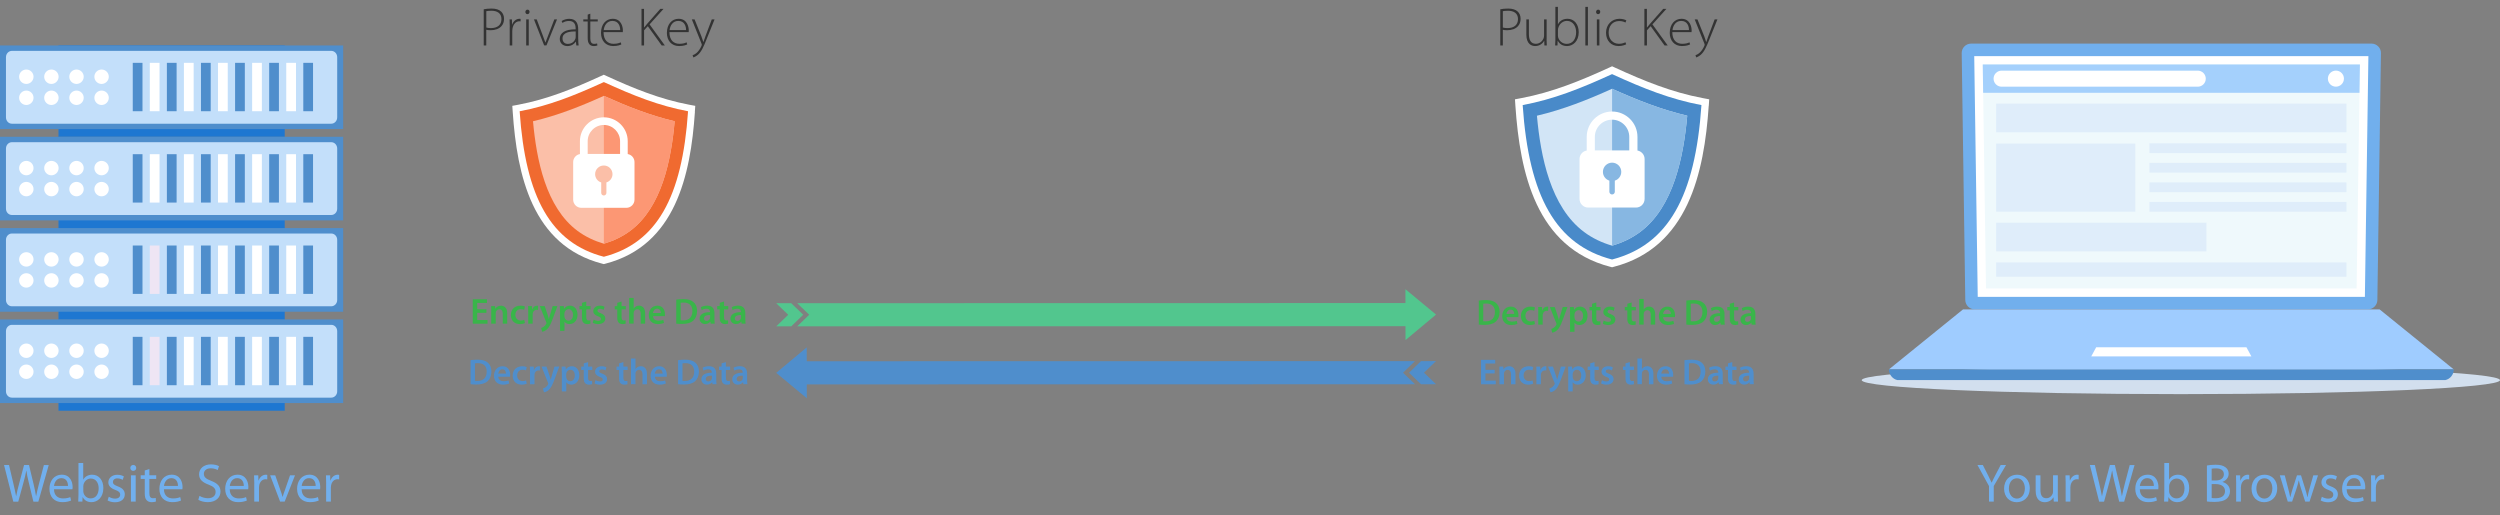 <?xml version="1.0" encoding="UTF-8"?><svg id="a" xmlns="http://www.w3.org/2000/svg" viewBox="0 0 762.69 157.17"><rect x="0" y="0" width="762.69" height="157.17" fill="#808080" stroke="none"/><defs><style>.b{fill:#333;}.b,.c,.d,.e,.f,.g,.h,.i,.j,.k,.l,.m,.n,.o,.p,.q,.r,.s,.t,.u,.v,.w,.x{stroke-width:0px;}.c{fill:#eff9fc;}.c,.d,.f,.g,.l,.n,.o,.p,.q,.r,.s,.t,.u,.w{fill-rule:evenodd;}.d{fill:#d2dfee;}.e,.p{fill:#4f8ecc;}.f{fill:#fc9774;}.g{fill:#87b7e2;}.h{fill:#eee5f4;}.i{fill:#52c68e;}.j{fill:#dfedfa;}.k{fill:#39b54a;}.l,.x{fill:#71afed;}.m{fill:#1e77d1;}.n{fill:#d2e5f6;}.o{fill:#f06a30;}.q{fill:#fbbfa8;}.r{fill:#c3dffa;}.s{fill:#498ac9;}.t,.v{fill:#fff;}.u{fill:#a4d0fc;}.w{fill:#9fccff;}</style></defs><rect class="m" x="17.84" y="13.87" width="69.02" height="27.86"/><rect class="e" y="13.87" width="104.7" height="25.51"/><path class="r" d="M3.62,15.52h97.45c.99,0,1.8.86,1.8,1.92v18.38c0,1.05-.81,1.92-1.8,1.92H3.62c-.99,0-1.8-.86-1.8-1.92v-18.38c0-1.05.81-1.92,1.8-1.92Z"/><path class="t" d="M8.03,21.21c1.22,0,2.2.99,2.2,2.2s-.99,2.2-2.2,2.2-2.2-.99-2.2-2.2.99-2.2,2.2-2.2h0ZM8.03,27.63c1.22,0,2.2.99,2.2,2.2s-.99,2.2-2.2,2.2-2.2-.99-2.2-2.2.99-2.2,2.2-2.2h0ZM30.99,27.63c1.22,0,2.2.99,2.2,2.2s-.99,2.2-2.2,2.2-2.2-.99-2.2-2.2.99-2.2,2.2-2.2h0ZM23.34,27.63c1.22,0,2.2.99,2.2,2.2s-.99,2.2-2.2,2.2-2.2-.99-2.2-2.2.99-2.2,2.2-2.2h0ZM15.68,27.63c1.22,0,2.2.99,2.2,2.2s-.99,2.2-2.2,2.2-2.2-.99-2.2-2.2.99-2.2,2.2-2.2h0ZM30.99,21.21c1.22,0,2.2.99,2.2,2.2s-.99,2.2-2.2,2.2-2.2-.99-2.2-2.2.99-2.2,2.2-2.2h0ZM23.34,21.21c1.22,0,2.2.99,2.2,2.2s-.99,2.2-2.2,2.2-2.2-.99-2.2-2.2.99-2.2,2.2-2.2h0ZM15.68,21.21c1.22,0,2.2.99,2.2,2.2s-.99,2.2-2.2,2.2-2.2-.99-2.2-2.2.99-2.2,2.2-2.2Z"/><rect class="e" x="40.5" y="19.17" width="2.97" height="14.76"/><rect class="v" x="45.7" y="19.17" width="2.97" height="14.76"/><rect class="e" x="50.91" y="19.17" width="2.97" height="14.76"/><rect class="v" x="56.11" y="19.17" width="2.97" height="14.76"/><rect class="e" x="61.31" y="19.17" width="2.97" height="14.76"/><rect class="v" x="66.51" y="19.17" width="2.97" height="14.76"/><rect class="e" x="71.72" y="19.17" width="2.97" height="14.76"/><rect class="v" x="76.92" y="19.17" width="2.97" height="14.76"/><rect class="e" x="82.12" y="19.17" width="2.97" height="14.76"/><rect class="v" x="87.33" y="19.17" width="2.97" height="14.76"/><rect class="e" x="92.53" y="19.17" width="2.97" height="14.76"/><rect class="m" x="17.84" y="41.73" width="69.02" height="27.86"/><rect class="e" y="41.73" width="104.7" height="25.51"/><path class="r" d="M3.62,43.38h97.45c.99,0,1.8.86,1.8,1.92v18.38c0,1.05-.81,1.91-1.8,1.91H3.62c-.99,0-1.8-.86-1.8-1.91v-18.38c0-1.05.81-1.92,1.8-1.92Z"/><path class="t" d="M8.03,49.08c1.22,0,2.2.99,2.2,2.2s-.99,2.2-2.2,2.2-2.2-.99-2.2-2.2.99-2.2,2.2-2.2h0ZM8.03,55.49c1.22,0,2.2.99,2.2,2.2s-.99,2.2-2.2,2.2-2.2-.99-2.2-2.2.99-2.2,2.2-2.2h0ZM30.99,55.49c1.22,0,2.2.99,2.2,2.2s-.99,2.2-2.2,2.2-2.2-.99-2.2-2.2.99-2.2,2.2-2.2h0ZM23.34,55.49c1.22,0,2.2.99,2.2,2.2s-.99,2.2-2.2,2.2-2.2-.99-2.2-2.2.99-2.2,2.2-2.2h0ZM15.68,55.49c1.22,0,2.2.99,2.2,2.2s-.99,2.2-2.2,2.2-2.2-.99-2.2-2.2.99-2.2,2.2-2.2h0ZM30.99,49.08c1.22,0,2.2.99,2.2,2.2s-.99,2.2-2.2,2.2-2.2-.99-2.2-2.2.99-2.2,2.2-2.2h0ZM23.34,49.08c1.22,0,2.2.99,2.2,2.2s-.99,2.2-2.2,2.2-2.2-.99-2.2-2.2.99-2.2,2.2-2.2h0ZM15.68,49.08c1.22,0,2.2.99,2.2,2.2s-.99,2.2-2.2,2.2-2.2-.99-2.2-2.2.99-2.2,2.2-2.2Z"/><rect class="e" x="40.5" y="47.04" width="2.97" height="14.76"/><rect class="v" x="45.7" y="47.04" width="2.97" height="14.76"/><rect class="e" x="50.91" y="47.04" width="2.97" height="14.76"/><rect class="v" x="56.11" y="47.04" width="2.97" height="14.76"/><rect class="e" x="61.31" y="47.04" width="2.97" height="14.76"/><rect class="v" x="66.51" y="47.04" width="2.97" height="14.76"/><rect class="e" x="71.72" y="47.04" width="2.97" height="14.76"/><rect class="v" x="76.92" y="47.04" width="2.97" height="14.76"/><rect class="e" x="82.12" y="47.04" width="2.97" height="14.76"/><rect class="v" x="87.33" y="47.04" width="2.97" height="14.76"/><rect class="e" x="92.53" y="47.04" width="2.97" height="14.76"/><rect class="m" x="17.84" y="69.59" width="69.02" height="27.86"/><rect class="e" y="69.59" width="104.7" height="25.51"/><path class="r" d="M3.62,71.24h97.45c.99,0,1.8.86,1.8,1.91v18.38c0,1.05-.81,1.91-1.8,1.91H3.62c-.99,0-1.8-.86-1.8-1.91v-18.38c0-1.05.81-1.91,1.8-1.91Z"/><path class="t" d="M8.03,76.94c1.22,0,2.2.99,2.2,2.2s-.99,2.2-2.2,2.2-2.2-.99-2.2-2.2.99-2.2,2.2-2.2h0ZM8.03,83.35c1.22,0,2.2.99,2.2,2.2s-.99,2.2-2.2,2.2-2.2-.99-2.2-2.2.99-2.2,2.2-2.2h0ZM30.99,83.35c1.22,0,2.2.99,2.2,2.2s-.99,2.2-2.2,2.2-2.2-.99-2.2-2.2.99-2.2,2.2-2.2h0ZM23.34,83.35c1.22,0,2.2.99,2.2,2.2s-.99,2.2-2.2,2.2-2.2-.99-2.2-2.2.99-2.2,2.2-2.2h0ZM15.68,83.35c1.22,0,2.2.99,2.2,2.2s-.99,2.2-2.2,2.2-2.2-.99-2.2-2.2.99-2.2,2.2-2.2h0ZM30.99,76.94c1.22,0,2.2.99,2.2,2.2s-.99,2.2-2.2,2.2-2.2-.99-2.2-2.2.99-2.2,2.2-2.2h0ZM23.34,76.94c1.22,0,2.2.99,2.2,2.2s-.99,2.2-2.2,2.2-2.2-.99-2.2-2.2.99-2.2,2.2-2.2h0ZM15.68,76.94c1.22,0,2.2.99,2.2,2.2s-.99,2.2-2.2,2.2-2.2-.99-2.2-2.2.99-2.2,2.2-2.2Z"/><rect class="e" x="40.5" y="74.9" width="2.97" height="14.76"/><rect class="h" x="45.7" y="74.9" width="2.97" height="14.76"/><rect class="e" x="50.91" y="74.9" width="2.97" height="14.76"/><rect class="v" x="56.11" y="74.9" width="2.97" height="14.76"/><rect class="e" x="61.31" y="74.9" width="2.97" height="14.76"/><rect class="v" x="66.51" y="74.9" width="2.97" height="14.76"/><rect class="e" x="71.72" y="74.9" width="2.97" height="14.76"/><rect class="v" x="76.92" y="74.9" width="2.97" height="14.76"/><rect class="e" x="82.12" y="74.9" width="2.97" height="14.76"/><rect class="v" x="87.33" y="74.9" width="2.97" height="14.76"/><rect class="e" x="92.53" y="74.9" width="2.97" height="14.76"/><rect class="m" x="17.84" y="97.45" width="69.02" height="27.86"/><rect class="e" y="97.45" width="104.7" height="25.51"/><path class="r" d="M3.62,99.1h97.45c.99,0,1.8.86,1.8,1.92v18.38c0,1.05-.81,1.91-1.8,1.91H3.62c-.99,0-1.8-.86-1.8-1.91v-18.38c0-1.05.81-1.92,1.8-1.92Z"/><path class="t" d="M8.03,104.8c1.22,0,2.2.99,2.2,2.2s-.99,2.2-2.2,2.2-2.2-.99-2.2-2.2.99-2.2,2.2-2.2h0ZM8.03,111.21c1.22,0,2.2.99,2.2,2.2s-.99,2.2-2.2,2.2-2.2-.99-2.2-2.2.99-2.2,2.2-2.2h0ZM30.99,111.21c1.22,0,2.2.99,2.2,2.2s-.99,2.2-2.2,2.2-2.2-.99-2.2-2.2.99-2.2,2.2-2.2h0ZM23.34,111.21c1.22,0,2.2.99,2.2,2.2s-.99,2.2-2.2,2.2-2.2-.99-2.2-2.2.99-2.2,2.2-2.2h0ZM15.68,111.21c1.22,0,2.2.99,2.2,2.2s-.99,2.2-2.2,2.2-2.2-.99-2.2-2.2.99-2.2,2.2-2.2h0ZM30.99,104.8c1.22,0,2.2.99,2.2,2.2s-.99,2.2-2.2,2.2-2.2-.99-2.2-2.2.99-2.2,2.2-2.2h0ZM23.34,104.8c1.22,0,2.2.99,2.2,2.2s-.99,2.2-2.2,2.2-2.2-.99-2.2-2.2.99-2.2,2.2-2.2h0ZM15.68,104.8c1.22,0,2.2.99,2.2,2.2s-.99,2.2-2.2,2.2-2.2-.99-2.2-2.2.99-2.2,2.2-2.2Z"/><rect class="e" x="40.5" y="102.76" width="2.97" height="14.76"/><rect class="h" x="45.7" y="102.76" width="2.97" height="14.76"/><rect class="e" x="50.91" y="102.76" width="2.97" height="14.76"/><rect class="v" x="56.11" y="102.76" width="2.97" height="14.76"/><rect class="e" x="61.31" y="102.76" width="2.97" height="14.76"/><rect class="v" x="66.51" y="102.76" width="2.97" height="14.76"/><rect class="e" x="71.72" y="102.76" width="2.97" height="14.76"/><rect class="v" x="76.92" y="102.76" width="2.97" height="14.76"/><rect class="e" x="82.12" y="102.76" width="2.97" height="14.76"/><rect class="v" x="87.33" y="102.76" width="2.97" height="14.76"/><rect class="e" x="92.53" y="102.76" width="2.97" height="14.76"/><path class="t" d="M212,34.15c-1.31,19.32-5.96,40.74-27.26,46.28l-.53.14-.53-.14c-21.29-5.54-25.95-26.96-27.26-46.28l-.13-1.86,1.83-.34c8.88-1.67,17.02-4.99,25.2-8.75l.88-.4.88.4c8.18,3.76,16.32,7.08,25.2,8.75l1.83.34-.13,1.86Z"/><path class="o" d="M209.91,33.94c-8.78-1.64-16.6-4.73-25.69-8.9-9.09,4.17-16.92,7.26-25.69,8.9,1.79,26.39,9.62,40.21,25.69,44.39,16.07-4.18,23.9-18,25.69-44.39Z"/><path class="q" d="M205.83,36.99c-7.51-1.76-14.55-4.56-21.61-7.75-7.06,3.19-14.1,5.99-21.61,7.75,1.06,11.74,3.92,26.25,13.56,33.43,2.44,1.81,5.15,3.08,8.05,3.93,2.89-.85,5.61-2.12,8.05-3.93,9.64-7.18,12.51-21.69,13.56-33.43Z"/><path class="f" d="M205.83,36.99c-7.51-1.76-14.55-4.56-21.61-7.75v45.11c2.89-.85,5.61-2.12,8.05-3.93,9.64-7.18,12.51-21.69,13.56-33.43Z"/><path class="t" d="M179.27,46.96h9.9v-3.89c0-1.36-.56-2.6-1.45-3.49-.9-.9-2.13-1.46-3.49-1.46s-2.6.56-3.49,1.46c-.9.9-1.45,2.13-1.45,3.49v3.89h0ZM191.51,46.96v.04c1.17.2,2.06,1.22,2.06,2.44v11.48c0,1.36-1.12,2.48-2.48,2.48h-13.75c-1.36,0-2.48-1.12-2.48-2.48v-11.48c0-1.22.9-2.25,2.06-2.44v-3.92c0-2.01.82-3.83,2.14-5.15,1.32-1.32,3.14-2.14,5.15-2.14s3.83.82,5.15,2.14c1.32,1.32,2.14,3.14,2.14,5.15v3.89Z"/><path class="q" d="M184.22,50.49c1.46,0,2.64,1.18,2.64,2.64,0,1.19-.78,2.19-1.86,2.53v3.19c0,.43-.35.79-.79.79h0c-.43,0-.79-.35-.79-.79v-3.19c-1.08-.33-1.86-1.34-1.86-2.53,0-1.46,1.18-2.64,2.64-2.64Z"/><path class="d" d="M665.33,111.72c53.77,0,97.36,1.91,97.36,4.26s-43.59,4.26-97.36,4.26-97.36-1.91-97.36-4.26,43.59-4.26,97.36-4.26Z"/><path class="l" d="M601.36,13.3h122.12c1.59,0,2.91,1.29,2.89,2.87l-1.09,75.34c-.02,1.58-1.3,2.87-2.89,2.87h-119.94c-1.59,0-2.87-1.29-2.89-2.87l-1.09-75.34c-.02-1.58,1.3-2.87,2.89-2.87Z"/><polygon class="t" points="602.29 17.12 603.36 90.56 721.47 90.56 722.54 17.12 602.29 17.12"/><polygon class="c" points="604.89 19.67 605.88 88.01 718.95 88.01 719.95 19.67 604.89 19.67"/><polygon class="u" points="719.82 28.31 605.01 28.31 604.89 19.67 719.95 19.67 719.82 28.31"/><path class="t" d="M610.64,21.55h59.84c1.35,0,2.45,1.1,2.45,2.45h0c0,1.35-1.1,2.45-2.45,2.45h-59.84c-1.35,0-2.45-1.1-2.45-2.45h0c0-1.35,1.1-2.45,2.45-2.45Z"/><path class="t" d="M712.63,26.44c1.35,0,2.45-1.1,2.45-2.45s-1.1-2.45-2.45-2.45-2.45,1.1-2.45,2.45,1.1,2.45,2.45,2.45Z"/><polygon class="w" points="576.25 112.7 616.01 112.7 708.82 112.7 748.59 112.7 725.95 94.38 708.82 94.38 616.01 94.38 598.88 94.38 576.25 112.7"/><path class="p" d="M576.25,112.7h172.34c0,1.56-1.11,2.94-2.57,3.25h-167.19c-1.46-.32-2.57-1.7-2.57-3.25Z"/><polygon class="t" points="639.5 105.94 645.3 105.94 679.53 105.94 685.33 105.94 686.84 108.72 679.53 108.72 645.3 108.72 637.99 108.72 639.5 105.94"/><rect class="j" x="608.98" y="31.6" width="106.87" height="8.76"/><rect class="j" x="655.74" y="43.72" width="60.11" height="2.98"/><rect class="j" x="608.98" y="43.8" width="42.45" height="20.78"/><rect class="j" x="608.98" y="67.94" width="64.16" height="8.76"/><rect class="j" x="608.98" y="80.05" width="106.87" height="4.38"/><rect class="j" x="655.74" y="49.68" width="60.11" height="2.98"/><rect class="j" x="655.74" y="55.64" width="60.11" height="2.98"/><rect class="j" x="655.74" y="61.61" width="60.11" height="2.98"/><path class="b" d="M147.57,2.83c.65-.13,1.44-.22,2.39-.22,1.33,0,2.34.33,2.95.94.53.51.86,1.24.86,2.19s-.28,1.67-.78,2.22c-.71.83-1.92,1.26-3.28,1.26-.5,0-.96-.02-1.36-.13v4.77h-.78V2.83ZM148.35,8.4c.4.12.88.17,1.43.17,1.99,0,3.2-.98,3.2-2.75s-1.28-2.54-3.05-2.54c-.73,0-1.28.07-1.57.13v4.99Z"/><path class="b" d="M155.52,8.3c0-.8-.03-1.62-.07-2.39h.73l.03,1.61h.03c.35-.99,1.18-1.79,2.27-1.79.1,0,.22.02.31.03v.76c-.12-.03-.23-.03-.38-.03-1.09,0-1.87.94-2.09,2.22-.03.23-.07.5-.07.76v4.39h-.78v-5.57Z"/><path class="b" d="M161.55,3.64c0,.36-.25.68-.66.68-.36,0-.61-.31-.61-.68s.28-.7.65-.7.63.31.63.7ZM160.53,13.87v-7.95h.78v7.95h-.78Z"/><path class="b" d="M163.74,5.91l1.86,4.94c.31.78.56,1.46.78,2.12h.03c.23-.66.51-1.36.81-2.12l1.89-4.94h.83l-3.23,7.95h-.7l-3.12-7.95h.85Z"/><path class="b" d="M176.41,11.98c0,.63.03,1.28.12,1.89h-.71l-.12-1.14h-.05c-.38.61-1.26,1.33-2.54,1.33-1.59,0-2.34-1.13-2.34-2.19,0-1.84,1.62-2.95,4.85-2.92v-.2c0-.8-.15-2.37-2.04-2.35-.7,0-1.43.18-1.99.6l-.25-.58c.71-.48,1.61-.68,2.32-.68,2.3,0,2.73,1.72,2.73,3.15v3.1ZM175.64,9.61c-1.74-.05-4.03.22-4.03,2.12,0,1.14.76,1.66,1.59,1.66,1.33,0,2.07-.81,2.35-1.59.05-.17.08-.33.08-.48v-1.71Z"/><path class="b" d="M180.09,4.16v1.76h2.27v.63h-2.27v5.17c0,1.01.31,1.66,1.16,1.66.41,0,.71-.07.91-.13l.1.61c-.27.12-.63.2-1.11.2-.58,0-1.06-.2-1.36-.58-.36-.41-.5-1.08-.5-1.89v-5.04h-1.34v-.63h1.34v-1.46l.8-.3Z"/><path class="b" d="M184.13,9.81c0,2.55,1.39,3.55,3.03,3.55,1.16,0,1.76-.23,2.2-.45l.2.63c-.3.17-1.11.51-2.5.51-2.29,0-3.71-1.67-3.71-4.01,0-2.65,1.52-4.31,3.58-4.31,2.6,0,3.1,2.45,3.1,3.6,0,.22,0,.35-.03.48h-5.87ZM189.2,9.18c.02-1.11-.45-2.8-2.37-2.8-1.76,0-2.52,1.57-2.65,2.8h5.02Z"/><path class="b" d="M195.7,2.7h.78v5.65h.07c.31-.43.65-.81.94-1.16l3.96-4.49h.98l-4.26,4.74,4.66,6.43h-.96l-4.24-5.88-1.14,1.26v4.62h-.78V2.7Z"/><path class="b" d="M204.23,9.81c0,2.55,1.39,3.55,3.03,3.55,1.16,0,1.76-.23,2.2-.45l.2.63c-.3.17-1.11.51-2.5.51-2.29,0-3.71-1.67-3.71-4.01,0-2.65,1.52-4.31,3.58-4.31,2.6,0,3.1,2.45,3.1,3.6,0,.22,0,.35-.03.48h-5.87ZM209.3,9.18c.02-1.11-.45-2.8-2.37-2.8-1.76,0-2.52,1.57-2.65,2.8h5.02Z"/><path class="b" d="M211.9,5.91l2.09,5.2c.22.56.43,1.19.58,1.71h.03c.17-.5.36-1.11.61-1.76l1.94-5.15h.85l-2.39,5.93c-.96,2.47-1.64,3.94-2.68,4.86-.63.53-1.19.76-1.39.83l-.25-.66c.4-.15.93-.43,1.39-.88.4-.4.93-1.06,1.33-2,.07-.18.1-.27.1-.35s-.03-.18-.1-.35l-2.95-7.37h.85Z"/><path class="b" d="M457.7,2.83c.65-.13,1.44-.22,2.39-.22,1.33,0,2.34.33,2.95.94.53.51.86,1.24.86,2.19s-.28,1.67-.78,2.22c-.71.83-1.92,1.26-3.28,1.26-.5,0-.96-.02-1.36-.13v4.77h-.78V2.83ZM458.48,8.4c.4.12.88.17,1.42.17,1.99,0,3.2-.98,3.2-2.75s-1.28-2.54-3.05-2.54c-.73,0-1.28.07-1.57.13v4.99Z"/><path class="b" d="M471.82,11.93c0,.7.03,1.33.07,1.94h-.73l-.05-1.41h-.03c-.4.73-1.31,1.59-2.73,1.59-1.01,0-2.7-.5-2.7-3.51v-4.62h.78v4.47c0,1.72.55,2.97,2.12,2.97,1.16,0,2-.81,2.34-1.61.08-.25.17-.56.17-.88v-4.96h.78v6.02Z"/><path class="b" d="M474.5,2.1h.78v5.29h.03c.53-1.03,1.51-1.66,2.92-1.66,2.01,0,3.4,1.67,3.4,4.08,0,2.83-1.81,4.24-3.55,4.24-1.28,0-2.22-.51-2.85-1.62h-.03l-.05,1.44h-.71c.03-.56.07-1.26.07-1.86V2.1ZM475.28,10.8c0,.18.03.38.07.58.35,1.21,1.38,2,2.62,2,1.82,0,2.87-1.49,2.87-3.56,0-1.82-1-3.45-2.8-3.45-1.16,0-2.27.81-2.65,2.14-.05.2-.1.41-.1.7v1.59Z"/><path class="b" d="M483.65,2.1h.78v11.77h-.78V2.1Z"/><path class="b" d="M488.19,3.64c0,.36-.25.68-.66.68-.37,0-.61-.31-.61-.68s.28-.7.65-.7.63.31.63.7ZM487.16,13.87v-7.95h.78v7.95h-.78Z"/><path class="b" d="M496.11,13.52c-.35.18-1.18.53-2.32.53-2.3,0-3.83-1.67-3.83-4.08s1.72-4.24,4.11-4.24c.98,0,1.77.28,2.09.5l-.28.65c-.4-.22-1.01-.46-1.89-.46-2.14,0-3.23,1.64-3.23,3.51,0,2.07,1.31,3.43,3.15,3.43.95,0,1.56-.27,1.99-.45l.21.61Z"/><path class="b" d="M501.65,2.7h.78v5.65h.07c.31-.43.65-.81.94-1.16l3.96-4.49h.98l-4.26,4.74,4.66,6.43h-.96l-4.24-5.88-1.14,1.26v4.62h-.78V2.7Z"/><path class="b" d="M510.18,9.81c0,2.55,1.39,3.55,3.03,3.55,1.16,0,1.76-.23,2.2-.45l.2.63c-.3.17-1.11.51-2.5.51-2.29,0-3.71-1.67-3.71-4.01,0-2.65,1.52-4.31,3.58-4.31,2.6,0,3.1,2.45,3.1,3.6,0,.22,0,.35-.03.48h-5.87ZM515.26,9.18c.02-1.11-.45-2.8-2.37-2.8-1.76,0-2.52,1.57-2.65,2.8h5.02Z"/><path class="b" d="M517.85,5.91l2.09,5.2c.22.56.43,1.19.58,1.71h.03c.17-.5.36-1.11.61-1.76l1.94-5.15h.85l-2.39,5.93c-.96,2.47-1.64,3.94-2.68,4.86-.63.53-1.19.76-1.39.83l-.25-.66c.4-.15.93-.43,1.39-.88.4-.4.93-1.06,1.33-2,.07-.18.1-.27.1-.35s-.03-.18-.1-.35l-2.95-7.37h.84Z"/><path class="t" d="M521.29,32.28c-1.39,20.51-6.33,43.23-28.93,49.11l-.56.15-.56-.15c-22.6-5.88-27.53-28.61-28.93-49.11l-.13-1.98,1.95-.37c9.42-1.77,18.07-5.3,26.75-9.28l.93-.43.93.43c8.68,3.99,17.32,7.52,26.75,9.28l1.95.37-.13,1.98Z"/><path class="s" d="M519.07,32.06c-9.31-1.75-17.62-5.02-27.27-9.45-9.65,4.43-17.95,7.7-27.27,9.45,1.9,28.01,10.21,42.67,27.27,47.11,17.06-4.44,25.36-19.1,27.27-47.11Z"/><path class="n" d="M514.74,35.3c-7.97-1.87-15.45-4.84-22.93-8.22-7.49,3.38-14.96,6.35-22.93,8.22,1.12,12.46,4.16,27.86,14.39,35.48,2.59,1.93,5.47,3.27,8.54,4.17,3.07-.9,5.96-2.25,8.54-4.17,10.24-7.62,13.27-23.02,14.39-35.48Z"/><path class="g" d="M514.74,35.3c-7.97-1.87-15.45-4.84-22.93-8.22v47.87c3.07-.9,5.96-2.25,8.54-4.17,10.24-7.62,13.27-23.02,14.39-35.48Z"/><path class="t" d="M486.55,45.88h10.5v-4.12c0-1.44-.59-2.76-1.54-3.71-.95-.95-2.27-1.54-3.71-1.54s-2.76.59-3.71,1.54c-.95.95-1.54,2.26-1.54,3.71v4.12h0ZM499.54,45.88v.04c1.24.21,2.19,1.3,2.19,2.59v12.18c0,1.45-1.18,2.63-2.63,2.63h-14.59c-1.45,0-2.63-1.18-2.63-2.63v-12.18c0-1.3.95-2.38,2.19-2.59v-4.16c0-2.13.87-4.06,2.27-5.47,1.4-1.4,3.34-2.27,5.47-2.27s4.06.87,5.47,2.27,2.27,3.34,2.27,5.47v4.12Z"/><path class="g" d="M491.8,49.62c1.55,0,2.81,1.26,2.81,2.81,0,1.26-.83,2.32-1.97,2.68v3.39c0,.46-.38.83-.83.83h0c-.46,0-.83-.38-.83-.83v-3.39c-1.14-.36-1.97-1.42-1.97-2.68,0-1.55,1.26-2.81,2.81-2.81Z"/><path class="k" d="M148.4,95.44h-2.81v2.19h3.14v1.12h-4.5v-7.45h4.33v1.12h-2.97v1.92h2.81v1.11Z"/><path class="k" d="M149.87,94.97c0-.62-.01-1.14-.04-1.6h1.19l.07.81h.03c.23-.42.82-.93,1.71-.93.94,0,1.91.61,1.91,2.31v3.19h-1.36v-3.04c0-.77-.29-1.36-1.03-1.36-.54,0-.92.39-1.06.79-.04.12-.06.29-.06.44v3.16h-1.37v-3.78Z"/><path class="k" d="M160.14,98.58c-.29.13-.85.29-1.52.29-1.68,0-2.77-1.08-2.77-2.75s1.1-2.87,2.99-2.87c.5,0,1.01.11,1.31.25l-.24,1.02c-.22-.1-.54-.21-1.03-.21-1.04,0-1.66.76-1.65,1.75,0,1.1.72,1.73,1.65,1.73.48,0,.81-.1,1.07-.21l.19,1Z"/><path class="k" d="M161.14,95.1c0-.73-.01-1.25-.04-1.73h1.18l.04,1.03h.04c.27-.76.89-1.15,1.47-1.15.13,0,.21.01.32.03v1.28c-.11-.02-.23-.04-.4-.04-.65,0-1.09.42-1.21,1.03-.02.12-.04.27-.04.42v2.78h-1.36v-3.65Z"/><path class="k" d="M166.17,93.37l.97,2.88c.11.33.22.74.3,1.05h.03c.09-.31.19-.71.29-1.06l.84-2.87h1.46l-1.35,3.67c-.74,2.01-1.24,2.91-1.88,3.46-.53.48-1.08.65-1.43.7l-.31-1.15c.23-.06.52-.18.8-.38.25-.17.55-.49.74-.85.06-.1.09-.18.09-.24,0-.06-.01-.13-.08-.27l-1.97-4.94h1.49Z"/><path class="k" d="M170.84,95.16c0-.71-.02-1.28-.04-1.79h1.19l.07.83h.02c.4-.61,1.03-.95,1.85-.95,1.24,0,2.26,1.06,2.26,2.74,0,1.94-1.23,2.88-2.45,2.88-.67,0-1.24-.29-1.51-.72h-.02v2.78h-1.36v-5.78ZM172.2,96.49c0,.13.01.25.04.38.13.55.62.95,1.19.95.86,0,1.37-.72,1.37-1.78,0-.95-.46-1.72-1.34-1.72-.56,0-1.08.41-1.22,1-.03.11-.06.23-.06.34v.83Z"/><path class="k" d="M178.86,91.99v1.38h1.29v1.02h-1.29v2.38c0,.65.18.99.7.99.25,0,.38-.02.53-.07l.02,1.04c-.2.08-.55.14-.98.14-.5,0-.92-.18-1.17-.45-.29-.31-.42-.8-.42-1.5v-2.53h-.77v-1.02h.77v-.99l1.33-.39Z"/><path class="k" d="M181.11,97.5c.31.19.89.39,1.38.39.6,0,.86-.24.86-.6s-.22-.55-.88-.78c-1.05-.37-1.49-.94-1.48-1.57,0-.95.78-1.69,2.03-1.69.6,0,1.12.16,1.42.32l-.27.96c-.23-.13-.66-.31-1.14-.31s-.75.23-.75.56.25.51.94.75c.97.35,1.42.85,1.44,1.65,0,.97-.76,1.69-2.19,1.69-.65,0-1.24-.17-1.64-.39l.27-.98Z"/><path class="k" d="M189.63,91.99v1.38h1.29v1.02h-1.29v2.38c0,.65.18.99.7.99.25,0,.38-.02.53-.07l.02,1.04c-.2.08-.55.14-.98.14-.5,0-.92-.18-1.17-.45-.29-.31-.42-.8-.42-1.5v-2.53h-.77v-1.02h.77v-.99l1.33-.39Z"/><path class="k" d="M191.95,90.9h1.37v3.2h.02c.17-.25.4-.48.67-.62.27-.15.59-.24.93-.24.92,0,1.88.61,1.88,2.33v3.17h-1.36v-3.02c0-.78-.29-1.37-1.04-1.37-.53,0-.91.35-1.05.76-.04.11-.06.25-.06.41v3.21h-1.37v-7.84Z"/><path class="k" d="M199.22,96.44c.03.97.8,1.39,1.66,1.39.63,0,1.08-.09,1.49-.24l.2.94c-.46.19-1.1.34-1.88.34-1.75,0-2.77-1.08-2.77-2.73,0-1.49.91-2.89,2.63-2.89s2.32,1.44,2.32,2.62c0,.25-.02.45-.04.58h-3.6ZM201.59,95.49c.01-.5-.21-1.31-1.12-1.31-.84,0-1.19.76-1.25,1.31h2.36Z"/><path class="k" d="M206.3,91.4c.6-.1,1.36-.15,2.17-.15,1.39,0,2.35.29,3.04.86.72.59,1.16,1.47,1.16,2.74s-.45,2.32-1.16,2.96c-.74.67-1.92,1.02-3.37,1.02-.8,0-1.39-.04-1.83-.1v-7.32ZM207.66,97.71c.19.03.48.03.75.03,1.77.01,2.82-.96,2.82-2.85.01-1.65-.94-2.58-2.64-2.58-.43,0-.74.03-.93.08v5.33Z"/><path class="k" d="M217.97,97.45c0,.49.02.96.08,1.29h-1.23l-.09-.6h-.03c-.33.42-.9.72-1.59.72-1.08,0-1.69-.78-1.69-1.6,0-1.36,1.2-2.04,3.19-2.03v-.09c0-.35-.14-.94-1.09-.94-.53,0-1.08.17-1.45.4l-.27-.88c.4-.24,1.09-.48,1.94-.48,1.72,0,2.22,1.09,2.22,2.26v1.94ZM216.64,96.12c-.96-.02-1.88.19-1.88,1,0,.53.34.77.77.77.54,0,.94-.35,1.06-.74.03-.1.04-.21.04-.3v-.74Z"/><path class="k" d="M220.89,91.99v1.38h1.29v1.02h-1.29v2.38c0,.65.18.99.7.99.25,0,.38-.02.53-.07l.02,1.04c-.2.08-.55.14-.98.14-.5,0-.92-.18-1.17-.45-.29-.31-.42-.8-.42-1.5v-2.53h-.77v-1.02h.77v-.99l1.33-.39Z"/><path class="k" d="M227.39,97.45c0,.49.02.96.08,1.29h-1.23l-.09-.6h-.03c-.33.42-.9.72-1.59.72-1.08,0-1.69-.78-1.69-1.6,0-1.36,1.2-2.04,3.19-2.03v-.09c0-.35-.14-.94-1.09-.94-.53,0-1.08.17-1.45.4l-.27-.88c.4-.24,1.09-.48,1.94-.48,1.72,0,2.22,1.09,2.22,2.26v1.94ZM226.06,96.12c-.96-.02-1.88.19-1.88,1,0,.53.34.77.77.77.54,0,.94-.35,1.06-.74.03-.1.04-.21.04-.3v-.74Z"/><path class="k" d="M451.14,91.69c.6-.1,1.36-.15,2.17-.15,1.39,0,2.35.29,3.04.86.72.59,1.16,1.47,1.16,2.74s-.45,2.32-1.16,2.96c-.74.67-1.92,1.02-3.37,1.02-.79,0-1.39-.04-1.83-.1v-7.32ZM452.5,98c.19.03.47.03.75.03,1.77.01,2.82-.96,2.82-2.85.01-1.65-.94-2.58-2.64-2.58-.43,0-.74.03-.93.08v5.33Z"/><path class="k" d="M459.59,96.73c.03.97.79,1.39,1.66,1.39.63,0,1.08-.09,1.49-.24l.2.94c-.46.19-1.1.34-1.88.34-1.75,0-2.77-1.08-2.77-2.73,0-1.49.91-2.89,2.63-2.89s2.32,1.44,2.32,2.62c0,.25-.02.45-.04.58h-3.6ZM461.95,95.78c.01-.5-.21-1.31-1.12-1.31-.84,0-1.19.76-1.25,1.31h2.36Z"/><path class="k" d="M468.28,98.87c-.29.13-.85.29-1.52.29-1.68,0-2.77-1.08-2.77-2.75s1.1-2.87,2.99-2.87c.5,0,1,.11,1.31.25l-.24,1.02c-.22-.1-.54-.21-1.03-.21-1.04,0-1.66.76-1.65,1.75,0,1.1.72,1.73,1.65,1.73.47,0,.81-.1,1.07-.21l.19,1Z"/><path class="k" d="M469.29,95.39c0-.73-.01-1.25-.04-1.73h1.18l.04,1.03h.04c.27-.76.9-1.15,1.47-1.15.13,0,.21.01.32.03v1.28c-.11-.02-.23-.04-.4-.04-.65,0-1.09.42-1.22,1.03-.02.12-.04.27-.04.42v2.78h-1.36v-3.65Z"/><path class="k" d="M474.31,93.66l.97,2.88c.11.33.22.74.3,1.05h.03c.09-.31.19-.71.29-1.06l.84-2.87h1.46l-1.35,3.67c-.74,2.01-1.24,2.91-1.88,3.46-.53.48-1.08.65-1.42.7l-.31-1.15c.23-.06.52-.18.8-.38.25-.17.55-.49.74-.85.05-.1.09-.18.09-.24,0-.06-.01-.13-.08-.26l-1.97-4.94h1.49Z"/><path class="k" d="M478.98,95.45c0-.71-.02-1.28-.04-1.79h1.19l.07.83h.02c.4-.61,1.03-.95,1.84-.95,1.24,0,2.26,1.06,2.26,2.74,0,1.94-1.23,2.88-2.45,2.88-.67,0-1.24-.29-1.51-.72h-.02v2.78h-1.36v-5.78ZM480.34,96.78c0,.13.01.25.04.38.13.55.62.95,1.19.95.86,0,1.37-.72,1.37-1.78,0-.95-.46-1.72-1.34-1.72-.56,0-1.08.41-1.21,1-.03.11-.06.23-.06.34v.83Z"/><path class="k" d="M487,92.28v1.38h1.29v1.02h-1.29v2.38c0,.65.18.99.7.99.25,0,.38-.02.53-.07l.02,1.04c-.2.08-.55.14-.98.14-.5,0-.92-.18-1.17-.45-.29-.31-.42-.8-.42-1.5v-2.53h-.77v-1.02h.77v-.99l1.33-.39Z"/><path class="k" d="M489.25,97.79c.31.19.89.39,1.38.39.6,0,.86-.24.86-.6s-.22-.55-.88-.78c-1.05-.37-1.49-.94-1.48-1.57,0-.95.79-1.69,2.03-1.69.6,0,1.12.16,1.42.32l-.26.96c-.23-.13-.66-.31-1.14-.31s-.75.23-.75.56.25.51.94.75c.97.35,1.42.85,1.44,1.65,0,.97-.76,1.69-2.19,1.69-.65,0-1.24-.17-1.64-.39l.27-.98Z"/><path class="k" d="M497.77,92.28v1.38h1.29v1.02h-1.29v2.38c0,.65.18.99.7.99.25,0,.38-.02.53-.07l.02,1.04c-.2.08-.55.14-.98.14-.5,0-.92-.18-1.17-.45-.29-.31-.42-.8-.42-1.5v-2.53h-.77v-1.02h.77v-.99l1.33-.39Z"/><path class="k" d="M500.09,91.19h1.37v3.2h.02c.17-.25.4-.48.67-.62.27-.15.59-.24.93-.24.92,0,1.88.61,1.88,2.33v3.17h-1.36v-3.02c0-.79-.29-1.37-1.04-1.37-.53,0-.91.35-1.05.76-.04.11-.06.25-.06.41v3.21h-1.37v-7.84Z"/><path class="k" d="M507.37,96.73c.03.97.79,1.39,1.66,1.39.63,0,1.08-.09,1.49-.24l.2.94c-.46.19-1.11.34-1.88.34-1.75,0-2.77-1.08-2.77-2.73,0-1.49.91-2.89,2.63-2.89s2.32,1.44,2.32,2.62c0,.25-.02.45-.04.58h-3.6ZM509.73,95.78c.01-.5-.21-1.31-1.12-1.31-.84,0-1.19.76-1.25,1.31h2.36Z"/><path class="k" d="M514.45,91.69c.6-.1,1.36-.15,2.17-.15,1.39,0,2.35.29,3.04.86.72.59,1.16,1.47,1.16,2.74s-.45,2.32-1.16,2.96c-.74.67-1.92,1.02-3.37,1.02-.79,0-1.39-.04-1.83-.1v-7.32ZM515.8,98c.19.03.47.03.75.03,1.77.01,2.82-.96,2.82-2.85.01-1.65-.94-2.58-2.64-2.58-.43,0-.74.03-.93.08v5.33Z"/><path class="k" d="M526.11,97.75c0,.49.02.96.08,1.29h-1.23l-.09-.6h-.03c-.33.42-.89.72-1.59.72-1.08,0-1.69-.78-1.69-1.6,0-1.36,1.2-2.04,3.19-2.03v-.09c0-.35-.14-.94-1.09-.94-.53,0-1.08.17-1.45.4l-.26-.88c.4-.24,1.09-.48,1.94-.48,1.72,0,2.22,1.09,2.22,2.26v1.94ZM524.78,96.41c-.96-.02-1.88.19-1.88,1,0,.53.34.77.77.77.54,0,.94-.35,1.06-.74.03-.1.04-.21.04-.3v-.74Z"/><path class="k" d="M529.04,92.28v1.38h1.29v1.02h-1.29v2.38c0,.65.18.99.7.99.25,0,.38-.02.53-.07l.02,1.04c-.2.08-.55.14-.98.14-.5,0-.92-.18-1.17-.45-.29-.31-.42-.8-.42-1.5v-2.53h-.77v-1.02h.77v-.99l1.33-.39Z"/><path class="k" d="M535.53,97.75c0,.49.02.96.08,1.29h-1.23l-.09-.6h-.03c-.33.42-.9.72-1.59.72-1.08,0-1.69-.78-1.69-1.6,0-1.36,1.2-2.04,3.19-2.03v-.09c0-.35-.14-.94-1.09-.94-.53,0-1.08.17-1.45.4l-.26-.88c.4-.24,1.09-.48,1.94-.48,1.72,0,2.22,1.09,2.22,2.26v1.94ZM534.2,96.41c-.96-.02-1.88.19-1.88,1,0,.53.34.77.77.77.54,0,.94-.35,1.06-.74.03-.1.04-.21.04-.3v-.74Z"/><polyline class="i" points="438.1 95.97 428.76 88.23 428.77 92.46 243.21 92.5 246.87 96.02 243.22 99.55 428.78 99.52 428.79 103.75"/><polygon class="i" points="241.38 92.5 236.8 92.51 240.47 96.03 236.81 99.56 241.39 99.56 245.04 96.02 241.38 92.5"/><polyline class="e" points="236.8 113.75 246.14 121.5 246.13 117.27 431.69 117.23 428.03 113.71 431.68 110.17 246.12 110.21 246.11 105.98"/><polygon class="e" points="433.52 117.23 438.1 117.22 434.43 113.7 438.09 110.16 433.51 110.17 429.86 113.71 433.52 117.23"/><path class="e" d="M455.99,113.92h-2.81v2.19h3.14v1.12h-4.5v-7.45h4.33v1.12h-2.97v1.92h2.81v1.11Z"/><path class="e" d="M457.46,113.45c0-.62-.01-1.14-.04-1.6h1.19l.07.81h.03c.23-.42.82-.93,1.71-.93.94,0,1.91.61,1.91,2.31v3.19h-1.36v-3.04c0-.77-.29-1.36-1.03-1.36-.54,0-.92.39-1.06.79-.04.12-.06.29-.06.44v3.16h-1.37v-3.78Z"/><path class="e" d="M467.73,117.06c-.29.13-.85.29-1.52.29-1.68,0-2.77-1.08-2.77-2.75s1.1-2.87,2.99-2.87c.5,0,1,.11,1.31.25l-.24,1.02c-.22-.1-.54-.21-1.03-.21-1.04,0-1.66.76-1.65,1.75,0,1.1.72,1.73,1.65,1.73.47,0,.81-.1,1.07-.21l.19,1Z"/><path class="e" d="M468.73,113.58c0-.73-.01-1.25-.04-1.73h1.18l.04,1.03h.04c.27-.76.9-1.15,1.47-1.15.13,0,.21.01.32.03v1.28c-.11-.02-.23-.04-.4-.04-.65,0-1.09.42-1.22,1.03-.02.12-.04.27-.04.42v2.78h-1.36v-3.65Z"/><path class="e" d="M473.76,111.85l.97,2.88c.11.33.22.74.3,1.05h.03c.09-.31.19-.71.29-1.06l.84-2.87h1.46l-1.35,3.67c-.74,2.01-1.24,2.91-1.88,3.46-.53.48-1.08.65-1.42.7l-.31-1.15c.23-.06.52-.18.8-.38.25-.17.55-.49.74-.85.05-.1.09-.18.09-.24,0-.06-.01-.13-.08-.27l-1.97-4.94h1.49Z"/><path class="e" d="M478.43,113.64c0-.71-.02-1.28-.04-1.79h1.19l.07.83h.02c.4-.61,1.03-.95,1.84-.95,1.24,0,2.26,1.06,2.26,2.74,0,1.94-1.23,2.88-2.45,2.88-.67,0-1.24-.29-1.51-.72h-.02v2.78h-1.36v-5.78ZM479.79,114.97c0,.13.01.25.04.38.13.55.62.95,1.19.95.86,0,1.37-.72,1.37-1.78,0-.95-.46-1.72-1.34-1.72-.56,0-1.08.41-1.21,1-.03.11-.06.23-.06.34v.83Z"/><path class="e" d="M486.45,110.47v1.38h1.29v1.02h-1.29v2.38c0,.65.18.99.7.99.25,0,.38-.02.53-.07l.02,1.04c-.2.08-.55.14-.98.14-.5,0-.92-.18-1.17-.45-.29-.31-.42-.8-.42-1.5v-2.53h-.77v-1.02h.77v-.99l1.33-.39Z"/><path class="e" d="M488.7,115.98c.31.19.89.39,1.38.39.6,0,.86-.24.86-.6s-.22-.55-.88-.78c-1.05-.37-1.49-.94-1.48-1.57,0-.95.78-1.69,2.03-1.69.6,0,1.12.16,1.42.32l-.26.96c-.23-.13-.66-.31-1.14-.31s-.75.23-.75.56.25.51.94.75c.97.35,1.42.85,1.44,1.65,0,.97-.76,1.69-2.19,1.69-.65,0-1.24-.17-1.63-.39l.27-.98Z"/><path class="e" d="M497.22,110.47v1.38h1.29v1.02h-1.29v2.38c0,.65.18.99.7.99.25,0,.38-.02.53-.07l.02,1.04c-.2.08-.55.14-.98.14-.5,0-.92-.18-1.17-.45-.29-.31-.42-.8-.42-1.5v-2.53h-.77v-1.02h.77v-.99l1.33-.39Z"/><path class="e" d="M499.54,109.38h1.37v3.2h.02c.17-.25.4-.48.67-.62.27-.15.59-.24.93-.24.92,0,1.88.61,1.88,2.33v3.17h-1.36v-3.02c0-.78-.29-1.37-1.04-1.37-.53,0-.91.35-1.05.76-.04.11-.06.25-.06.41v3.21h-1.37v-7.84Z"/><path class="e" d="M506.81,114.92c.03.97.79,1.39,1.66,1.39.63,0,1.08-.09,1.49-.24l.2.94c-.46.19-1.1.34-1.88.34-1.75,0-2.77-1.08-2.77-2.73,0-1.49.91-2.89,2.63-2.89s2.32,1.44,2.32,2.62c0,.25-.02.45-.04.58h-3.6ZM509.18,113.97c.01-.5-.21-1.31-1.12-1.31-.84,0-1.19.76-1.25,1.31h2.36Z"/><path class="e" d="M513.89,109.88c.6-.1,1.36-.15,2.17-.15,1.39,0,2.35.29,3.04.86.72.59,1.16,1.47,1.16,2.74s-.45,2.32-1.16,2.96c-.74.67-1.92,1.02-3.37,1.02-.79,0-1.39-.04-1.83-.1v-7.32ZM515.25,116.19c.19.03.47.03.75.03,1.77.01,2.82-.96,2.82-2.85.01-1.65-.94-2.58-2.64-2.58-.43,0-.74.03-.93.08v5.33Z"/><path class="e" d="M525.56,115.93c0,.49.02.96.08,1.29h-1.23l-.09-.6h-.03c-.33.42-.89.72-1.59.72-1.08,0-1.69-.78-1.69-1.6,0-1.36,1.2-2.04,3.19-2.03v-.09c0-.35-.14-.94-1.09-.94-.53,0-1.08.17-1.45.4l-.26-.88c.4-.24,1.09-.48,1.94-.48,1.72,0,2.22,1.09,2.22,2.26v1.94ZM524.23,114.6c-.96-.02-1.88.19-1.88,1,0,.53.34.77.77.77.54,0,.94-.35,1.06-.74.03-.1.04-.21.04-.3v-.74Z"/><path class="e" d="M528.48,110.47v1.38h1.29v1.02h-1.29v2.38c0,.65.18.99.7.99.25,0,.38-.02.53-.07l.02,1.04c-.2.08-.55.14-.98.14-.5,0-.92-.18-1.17-.45-.29-.31-.42-.8-.42-1.5v-2.53h-.77v-1.02h.77v-.99l1.33-.39Z"/><path class="e" d="M534.98,115.93c0,.49.02.96.08,1.29h-1.23l-.09-.6h-.03c-.33.42-.9.72-1.59.72-1.08,0-1.69-.78-1.69-1.6,0-1.36,1.2-2.04,3.19-2.03v-.09c0-.35-.14-.94-1.09-.94-.53,0-1.08.17-1.45.4l-.26-.88c.4-.24,1.09-.48,1.94-.48,1.72,0,2.22,1.09,2.22,2.26v1.94ZM533.65,114.6c-.96-.02-1.88.19-1.88,1,0,.53.34.77.77.77.54,0,.94-.35,1.06-.74.03-.1.04-.21.04-.3v-.74Z"/><path class="e" d="M143.55,109.88c.6-.1,1.36-.15,2.17-.15,1.39,0,2.35.29,3.04.86.72.59,1.16,1.47,1.16,2.74s-.45,2.32-1.16,2.96c-.74.67-1.92,1.02-3.37,1.02-.8,0-1.39-.04-1.83-.1v-7.32ZM144.91,116.19c.19.03.48.03.75.03,1.77.01,2.82-.96,2.82-2.85.01-1.65-.94-2.58-2.64-2.58-.43,0-.74.03-.93.08v5.33Z"/><path class="e" d="M152,114.92c.03.97.8,1.39,1.66,1.39.63,0,1.08-.09,1.49-.24l.2.94c-.46.19-1.1.34-1.88.34-1.75,0-2.77-1.08-2.77-2.73,0-1.49.91-2.89,2.63-2.89s2.32,1.44,2.32,2.62c0,.25-.02.45-.04.58h-3.6ZM154.36,113.97c.01-.5-.21-1.31-1.12-1.31-.84,0-1.19.76-1.25,1.31h2.36Z"/><path class="e" d="M160.69,117.06c-.29.13-.85.29-1.52.29-1.68,0-2.77-1.08-2.77-2.75s1.1-2.87,2.99-2.87c.5,0,1.01.11,1.31.25l-.24,1.02c-.22-.1-.54-.21-1.03-.21-1.04,0-1.66.76-1.65,1.75,0,1.1.72,1.73,1.65,1.73.48,0,.81-.1,1.07-.21l.19,1Z"/><path class="e" d="M161.7,113.58c0-.73-.01-1.25-.04-1.73h1.18l.04,1.03h.04c.27-.76.89-1.15,1.47-1.15.13,0,.21.01.32.03v1.28c-.11-.02-.23-.04-.4-.04-.65,0-1.09.42-1.21,1.03-.02.12-.04.27-.04.42v2.78h-1.36v-3.65Z"/><path class="e" d="M166.72,111.85l.97,2.88c.11.33.22.74.3,1.05h.03c.09-.31.19-.71.29-1.06l.84-2.87h1.46l-1.35,3.67c-.74,2.01-1.24,2.91-1.88,3.46-.53.48-1.08.65-1.43.7l-.31-1.15c.23-.06.52-.18.8-.38.25-.17.55-.49.74-.85.06-.1.09-.18.09-.24,0-.06-.01-.13-.08-.27l-1.97-4.94h1.49Z"/><path class="e" d="M171.39,113.64c0-.71-.02-1.28-.04-1.79h1.19l.07.83h.02c.4-.61,1.03-.95,1.85-.95,1.24,0,2.26,1.06,2.26,2.74,0,1.94-1.23,2.88-2.45,2.88-.67,0-1.24-.29-1.51-.72h-.02v2.78h-1.36v-5.78ZM172.75,114.97c0,.13.01.25.04.38.13.55.62.95,1.19.95.86,0,1.37-.72,1.37-1.78,0-.95-.46-1.72-1.34-1.72-.56,0-1.08.41-1.22,1-.03.11-.06.23-.06.34v.83Z"/><path class="e" d="M179.41,110.47v1.38h1.29v1.02h-1.29v2.38c0,.65.18.99.7.99.25,0,.38-.02.53-.07l.02,1.04c-.2.08-.55.14-.98.14-.5,0-.92-.18-1.17-.45-.29-.31-.42-.8-.42-1.5v-2.53h-.77v-1.02h.77v-.99l1.33-.39Z"/><path class="e" d="M181.66,115.98c.31.19.89.39,1.38.39.6,0,.86-.24.86-.6s-.22-.55-.88-.78c-1.05-.37-1.49-.94-1.48-1.57,0-.95.78-1.69,2.03-1.69.6,0,1.12.16,1.42.32l-.27.96c-.23-.13-.66-.31-1.14-.31s-.75.23-.75.56.25.51.94.75c.97.35,1.42.85,1.44,1.65,0,.97-.76,1.69-2.19,1.69-.65,0-1.24-.17-1.64-.39l.27-.98Z"/><path class="e" d="M190.18,110.47v1.38h1.29v1.02h-1.29v2.38c0,.65.18.99.7.99.25,0,.38-.02.53-.07l.02,1.04c-.2.08-.55.14-.98.14-.5,0-.92-.18-1.17-.45-.29-.31-.42-.8-.42-1.5v-2.53h-.77v-1.02h.77v-.99l1.33-.39Z"/><path class="e" d="M192.5,109.38h1.37v3.2h.02c.17-.25.4-.48.67-.62.27-.15.59-.24.93-.24.92,0,1.88.61,1.88,2.33v3.17h-1.36v-3.02c0-.78-.29-1.37-1.04-1.37-.53,0-.91.35-1.05.76-.04.11-.06.25-.06.41v3.21h-1.37v-7.84Z"/><path class="e" d="M199.78,114.92c.03.97.8,1.39,1.66,1.39.63,0,1.08-.09,1.49-.24l.2.94c-.46.19-1.1.34-1.88.34-1.75,0-2.77-1.08-2.77-2.73,0-1.49.91-2.89,2.63-2.89s2.32,1.44,2.32,2.62c0,.25-.02.45-.04.58h-3.6ZM202.14,113.97c.01-.5-.21-1.31-1.12-1.31-.84,0-1.19.76-1.25,1.31h2.36Z"/><path class="e" d="M206.86,109.88c.6-.1,1.36-.15,2.17-.15,1.39,0,2.35.29,3.04.86.72.59,1.16,1.47,1.16,2.74s-.45,2.32-1.16,2.96c-.74.67-1.92,1.02-3.37,1.02-.8,0-1.39-.04-1.83-.1v-7.32ZM208.21,116.19c.19.03.48.03.75.03,1.77.01,2.82-.96,2.82-2.85.01-1.65-.94-2.58-2.64-2.58-.43,0-.74.03-.93.08v5.33Z"/><path class="e" d="M218.52,115.93c0,.49.02.96.08,1.29h-1.23l-.09-.6h-.03c-.33.42-.9.72-1.59.72-1.08,0-1.69-.78-1.69-1.6,0-1.36,1.2-2.04,3.19-2.03v-.09c0-.35-.14-.94-1.09-.94-.53,0-1.08.17-1.45.4l-.27-.88c.4-.24,1.09-.48,1.94-.48,1.72,0,2.22,1.09,2.22,2.26v1.94ZM217.19,114.6c-.96-.02-1.88.19-1.88,1,0,.53.34.77.77.77.54,0,.94-.35,1.06-.74.03-.1.04-.21.04-.3v-.74Z"/><path class="e" d="M221.45,110.47v1.38h1.29v1.02h-1.29v2.38c0,.65.18.99.7.99.25,0,.38-.02.53-.07l.02,1.04c-.2.08-.55.14-.98.14-.5,0-.92-.18-1.17-.45-.29-.31-.42-.8-.42-1.5v-2.53h-.77v-1.02h.77v-.99l1.33-.39Z"/><path class="e" d="M227.94,115.93c0,.49.02.96.08,1.29h-1.23l-.09-.6h-.03c-.33.42-.9.72-1.59.72-1.08,0-1.69-.78-1.69-1.6,0-1.36,1.2-2.04,3.19-2.03v-.09c0-.35-.14-.94-1.09-.94-.53,0-1.08.17-1.45.4l-.27-.88c.4-.24,1.09-.48,1.94-.48,1.72,0,2.22,1.09,2.22,2.26v1.94ZM226.61,114.6c-.96-.02-1.88.19-1.88,1,0,.53.34.77.77.77.54,0,.94-.35,1.06-.74.03-.1.04-.21.04-.3v-.74Z"/><path class="x" d="M4.06,153.03l-2.83-11.17h1.52l1.33,5.65c.33,1.39.63,2.78.83,3.86h.03c.18-1.11.53-2.44.91-3.88l1.49-5.63h1.51l1.36,5.67c.31,1.33.61,2.65.78,3.83h.03c.23-1.23.55-2.47.9-3.86l1.47-5.63h1.48l-3.17,11.17h-1.51l-1.41-5.82c-.35-1.42-.58-2.52-.73-3.65h-.03c-.2,1.11-.45,2.2-.86,3.65l-1.59,5.82h-1.51Z"/><path class="x" d="M16.47,149.28c.03,1.97,1.29,2.78,2.75,2.78,1.04,0,1.67-.18,2.22-.41l.25,1.04c-.51.23-1.39.51-2.67.51-2.47,0-3.94-1.64-3.94-4.06s1.42-4.33,3.76-4.33c2.62,0,3.31,2.3,3.31,3.78,0,.3-.03.53-.05.68h-5.63ZM20.74,148.24c.02-.93-.38-2.37-2.02-2.37-1.48,0-2.12,1.36-2.24,2.37h4.26Z"/><path class="x" d="M23.95,141.26h1.44v5.04h.03c.51-.9,1.44-1.48,2.73-1.48,1.99,0,3.4,1.66,3.38,4.09,0,2.87-1.81,4.29-3.6,4.29-1.16,0-2.09-.45-2.68-1.51h-.05l-.07,1.33h-1.26c.03-.55.07-1.36.07-2.07v-9.69ZM25.4,149.81c0,.18.03.36.07.53.28,1.01,1.13,1.71,2.19,1.71,1.52,0,2.44-1.24,2.44-3.08,0-1.61-.83-2.98-2.39-2.98-.99,0-1.92.68-2.22,1.79-.03.17-.08.36-.08.6v1.44Z"/><path class="x" d="M33.18,151.54c.43.28,1.19.58,1.92.58,1.06,0,1.56-.53,1.56-1.19,0-.7-.41-1.08-1.49-1.47-1.44-.51-2.12-1.31-2.12-2.27,0-1.29,1.04-2.35,2.77-2.35.81,0,1.52.23,1.97.5l-.36,1.06c-.31-.2-.89-.46-1.64-.46-.86,0-1.34.5-1.34,1.09,0,.66.48.96,1.52,1.36,1.39.53,2.1,1.23,2.1,2.42,0,1.41-1.09,2.42-3,2.42-.88,0-1.69-.23-2.25-.56l.36-1.11Z"/><path class="x" d="M41.56,142.75c.02.5-.35.9-.93.9-.51,0-.88-.4-.88-.9s.38-.91.91-.91.89.4.89.91ZM39.94,153.03v-8.02h1.46v8.02h-1.46Z"/><path class="x" d="M45.57,143.08v1.92h2.09v1.11h-2.09v4.33c0,.99.28,1.56,1.09,1.56.4,0,.63-.03.85-.1l.07,1.09c-.28.12-.73.22-1.29.22-.68,0-1.23-.23-1.57-.63-.41-.43-.56-1.14-.56-2.09v-4.38h-1.24v-1.11h1.24v-1.47l1.43-.45Z"/><path class="x" d="M50.01,149.28c.03,1.97,1.29,2.78,2.75,2.78,1.04,0,1.67-.18,2.22-.41l.25,1.04c-.51.23-1.39.51-2.67.51-2.47,0-3.94-1.64-3.94-4.06s1.42-4.33,3.76-4.33c2.62,0,3.31,2.3,3.31,3.78,0,.3-.03.53-.05.68h-5.63ZM54.29,148.24c.02-.93-.38-2.37-2.02-2.37-1.48,0-2.12,1.36-2.24,2.37h4.26Z"/><path class="x" d="M60.86,151.27c.65.4,1.59.73,2.58.73,1.48,0,2.34-.78,2.34-1.91,0-1.04-.6-1.64-2.1-2.22-1.82-.65-2.95-1.59-2.95-3.17,0-1.74,1.44-3.03,3.61-3.03,1.14,0,1.97.27,2.47.55l-.4,1.18c-.36-.2-1.11-.53-2.12-.53-1.52,0-2.1.91-2.1,1.67,0,1.04.68,1.56,2.22,2.15,1.89.73,2.85,1.64,2.85,3.28,0,1.72-1.28,3.23-3.91,3.23-1.08,0-2.25-.33-2.85-.73l.36-1.21Z"/><path class="x" d="M70.09,149.28c.03,1.97,1.29,2.78,2.75,2.78,1.04,0,1.67-.18,2.22-.41l.25,1.04c-.51.23-1.39.51-2.67.51-2.47,0-3.94-1.64-3.94-4.06s1.42-4.33,3.76-4.33c2.62,0,3.31,2.3,3.31,3.78,0,.3-.03.53-.05.68h-5.63ZM74.37,148.24c.02-.93-.38-2.37-2.02-2.37-1.48,0-2.12,1.36-2.24,2.37h4.26Z"/><path class="x" d="M77.58,147.51c0-.94-.02-1.76-.07-2.5h1.28l.05,1.57h.07c.36-1.08,1.24-1.76,2.22-1.76.17,0,.28.02.41.05v1.38c-.15-.03-.3-.05-.5-.05-1.03,0-1.76.78-1.96,1.87-.03.2-.07.43-.07.68v4.28h-1.44v-5.52Z"/><path class="x" d="M83.97,145.01l1.57,4.51c.27.73.48,1.39.65,2.05h.05c.18-.66.41-1.33.68-2.05l1.56-4.51h1.52l-3.15,8.02h-1.39l-3.05-8.02h1.56Z"/><path class="x" d="M92.02,149.28c.03,1.97,1.29,2.78,2.75,2.78,1.04,0,1.67-.18,2.22-.41l.25,1.04c-.51.23-1.39.51-2.67.51-2.47,0-3.94-1.64-3.94-4.06s1.42-4.33,3.76-4.33c2.62,0,3.31,2.3,3.31,3.78,0,.3-.03.53-.05.68h-5.63ZM96.3,148.24c.02-.93-.38-2.37-2.02-2.37-1.48,0-2.12,1.36-2.24,2.37h4.26Z"/><path class="x" d="M99.51,147.51c0-.94-.02-1.76-.07-2.5h1.28l.05,1.57h.07c.36-1.08,1.24-1.76,2.22-1.76.17,0,.28.02.41.05v1.38c-.15-.03-.3-.05-.5-.05-1.03,0-1.76.78-1.96,1.87-.03.2-.07.43-.07.68v4.28h-1.44v-5.52Z"/><path class="x" d="M606.8,153.03v-4.74l-3.53-6.43h1.64l1.57,3.08c.43.85.76,1.52,1.11,2.3h.03c.32-.73.7-1.46,1.13-2.3l1.61-3.08h1.64l-3.75,6.41v4.76h-1.46Z"/><path class="x" d="M619.23,148.95c0,2.97-2.05,4.26-3.99,4.26-2.17,0-3.84-1.59-3.84-4.13,0-2.68,1.76-4.26,3.98-4.26s3.86,1.67,3.86,4.13ZM612.86,149.03c0,1.76,1.01,3.08,2.44,3.08s2.44-1.31,2.44-3.12c0-1.36-.68-3.08-2.4-3.08s-2.47,1.59-2.47,3.12Z"/><path class="x" d="M627.78,150.84c0,.83.02,1.56.07,2.19h-1.29l-.08-1.31h-.03c-.38.65-1.23,1.49-2.65,1.49-1.26,0-2.77-.7-2.77-3.51v-4.69h1.46v4.44c0,1.52.46,2.55,1.79,2.55.98,0,1.66-.68,1.92-1.33.08-.21.13-.48.13-.75v-4.92h1.46v5.83Z"/><path class="x" d="M630.19,147.51c0-.94-.02-1.76-.07-2.5h1.28l.05,1.57h.07c.37-1.08,1.24-1.76,2.22-1.76.17,0,.28.02.41.05v1.38c-.15-.03-.3-.05-.5-.05-1.03,0-1.76.78-1.96,1.87-.03.2-.07.43-.07.68v4.28h-1.44v-5.52Z"/><path class="x" d="M640.4,153.03l-2.83-11.17h1.52l1.33,5.65c.33,1.39.63,2.78.83,3.86h.03c.18-1.11.53-2.44.91-3.88l1.49-5.63h1.51l1.36,5.67c.31,1.33.61,2.65.78,3.83h.03c.23-1.23.55-2.47.89-3.86l1.48-5.63h1.47l-3.17,11.17h-1.51l-1.41-5.82c-.35-1.42-.58-2.52-.73-3.65h-.03c-.2,1.11-.45,2.2-.86,3.65l-1.59,5.82h-1.51Z"/><path class="x" d="M652.81,149.28c.03,1.97,1.29,2.78,2.75,2.78,1.04,0,1.67-.18,2.22-.41l.25,1.04c-.51.23-1.39.51-2.67.51-2.47,0-3.94-1.64-3.94-4.06s1.42-4.33,3.76-4.33c2.62,0,3.31,2.3,3.31,3.78,0,.3-.03.53-.05.68h-5.63ZM657.08,148.24c.02-.93-.38-2.37-2.02-2.37-1.47,0-2.12,1.36-2.24,2.37h4.26Z"/><path class="x" d="M660.29,141.26h1.44v5.04h.03c.51-.9,1.44-1.48,2.73-1.48,1.99,0,3.4,1.66,3.38,4.09,0,2.87-1.81,4.29-3.6,4.29-1.16,0-2.09-.45-2.68-1.51h-.05l-.07,1.33h-1.26c.03-.55.07-1.36.07-2.07v-9.69ZM661.74,149.81c0,.18.03.36.07.53.28,1.01,1.13,1.71,2.19,1.71,1.52,0,2.44-1.24,2.44-3.08,0-1.61-.83-2.98-2.39-2.98-.99,0-1.92.68-2.22,1.79-.03.17-.08.36-.08.6v1.44Z"/><path class="x" d="M673.28,142.01c.63-.13,1.62-.23,2.63-.23,1.44,0,2.37.25,3.07.81.58.43.93,1.09.93,1.97,0,1.08-.71,2.02-1.89,2.45v.03c1.06.27,2.3,1.14,2.3,2.8,0,.96-.38,1.69-.94,2.24-.78.71-2.04,1.04-3.86,1.04-.99,0-1.76-.07-2.24-.13v-10.99ZM674.72,146.58h1.31c1.53,0,2.42-.79,2.42-1.87,0-1.31-.99-1.82-2.45-1.82-.66,0-1.04.05-1.28.1v3.6ZM674.72,151.93c.28.05.7.07,1.21.07,1.49,0,2.87-.55,2.87-2.17,0-1.52-1.31-2.15-2.88-2.15h-1.19v4.26Z"/><path class="x" d="M682.21,147.51c0-.94-.02-1.76-.07-2.5h1.28l.05,1.57h.07c.37-1.08,1.24-1.76,2.22-1.76.17,0,.28.02.41.05v1.38c-.15-.03-.3-.05-.5-.05-1.03,0-1.76.78-1.96,1.87-.03.2-.07.43-.07.68v4.28h-1.44v-5.52Z"/><path class="x" d="M694.72,148.95c0,2.97-2.05,4.26-3.99,4.26-2.17,0-3.84-1.59-3.84-4.13,0-2.68,1.76-4.26,3.98-4.26s3.86,1.67,3.86,4.13ZM688.36,149.03c0,1.76,1.01,3.08,2.44,3.08s2.44-1.31,2.44-3.12c0-1.36-.68-3.08-2.4-3.08s-2.47,1.59-2.47,3.12Z"/><path class="x" d="M697.02,145.01l1.06,4.08c.23.9.45,1.72.6,2.55h.05c.18-.81.45-1.67.71-2.55l1.31-4.08h1.23l1.24,4.01c.3.96.53,1.81.71,2.62h.05c.13-.81.35-1.66.61-2.6l1.14-4.03h1.44l-2.58,8.02h-1.33l-1.23-3.83c-.28-.89-.51-1.69-.71-2.63h-.03c-.2.96-.45,1.79-.73,2.65l-1.29,3.81h-1.33l-2.42-8.02h1.49Z"/><path class="x" d="M708.34,151.54c.43.28,1.19.58,1.92.58,1.06,0,1.56-.53,1.56-1.19,0-.7-.42-1.08-1.49-1.47-1.44-.51-2.12-1.31-2.12-2.27,0-1.29,1.04-2.35,2.77-2.35.81,0,1.52.23,1.97.5l-.36,1.06c-.31-.2-.89-.46-1.64-.46-.86,0-1.34.5-1.34,1.09,0,.66.48.96,1.52,1.36,1.39.53,2.1,1.23,2.1,2.42,0,1.41-1.09,2.42-3,2.42-.88,0-1.69-.23-2.25-.56l.36-1.11Z"/><path class="x" d="M715.91,149.28c.03,1.97,1.29,2.78,2.75,2.78,1.04,0,1.67-.18,2.22-.41l.25,1.04c-.51.23-1.39.51-2.67.51-2.47,0-3.94-1.64-3.94-4.06s1.42-4.33,3.76-4.33c2.62,0,3.31,2.3,3.31,3.78,0,.3-.03.53-.05.68h-5.63ZM720.18,148.24c.02-.93-.38-2.37-2.02-2.37-1.47,0-2.12,1.36-2.24,2.37h4.26Z"/><path class="x" d="M723.39,147.51c0-.94-.02-1.76-.07-2.5h1.28l.05,1.57h.07c.37-1.08,1.24-1.76,2.22-1.76.17,0,.28.02.41.05v1.38c-.15-.03-.3-.05-.5-.05-1.03,0-1.76.78-1.96,1.87-.03.2-.07.43-.07.68v4.28h-1.44v-5.52Z"/></svg>